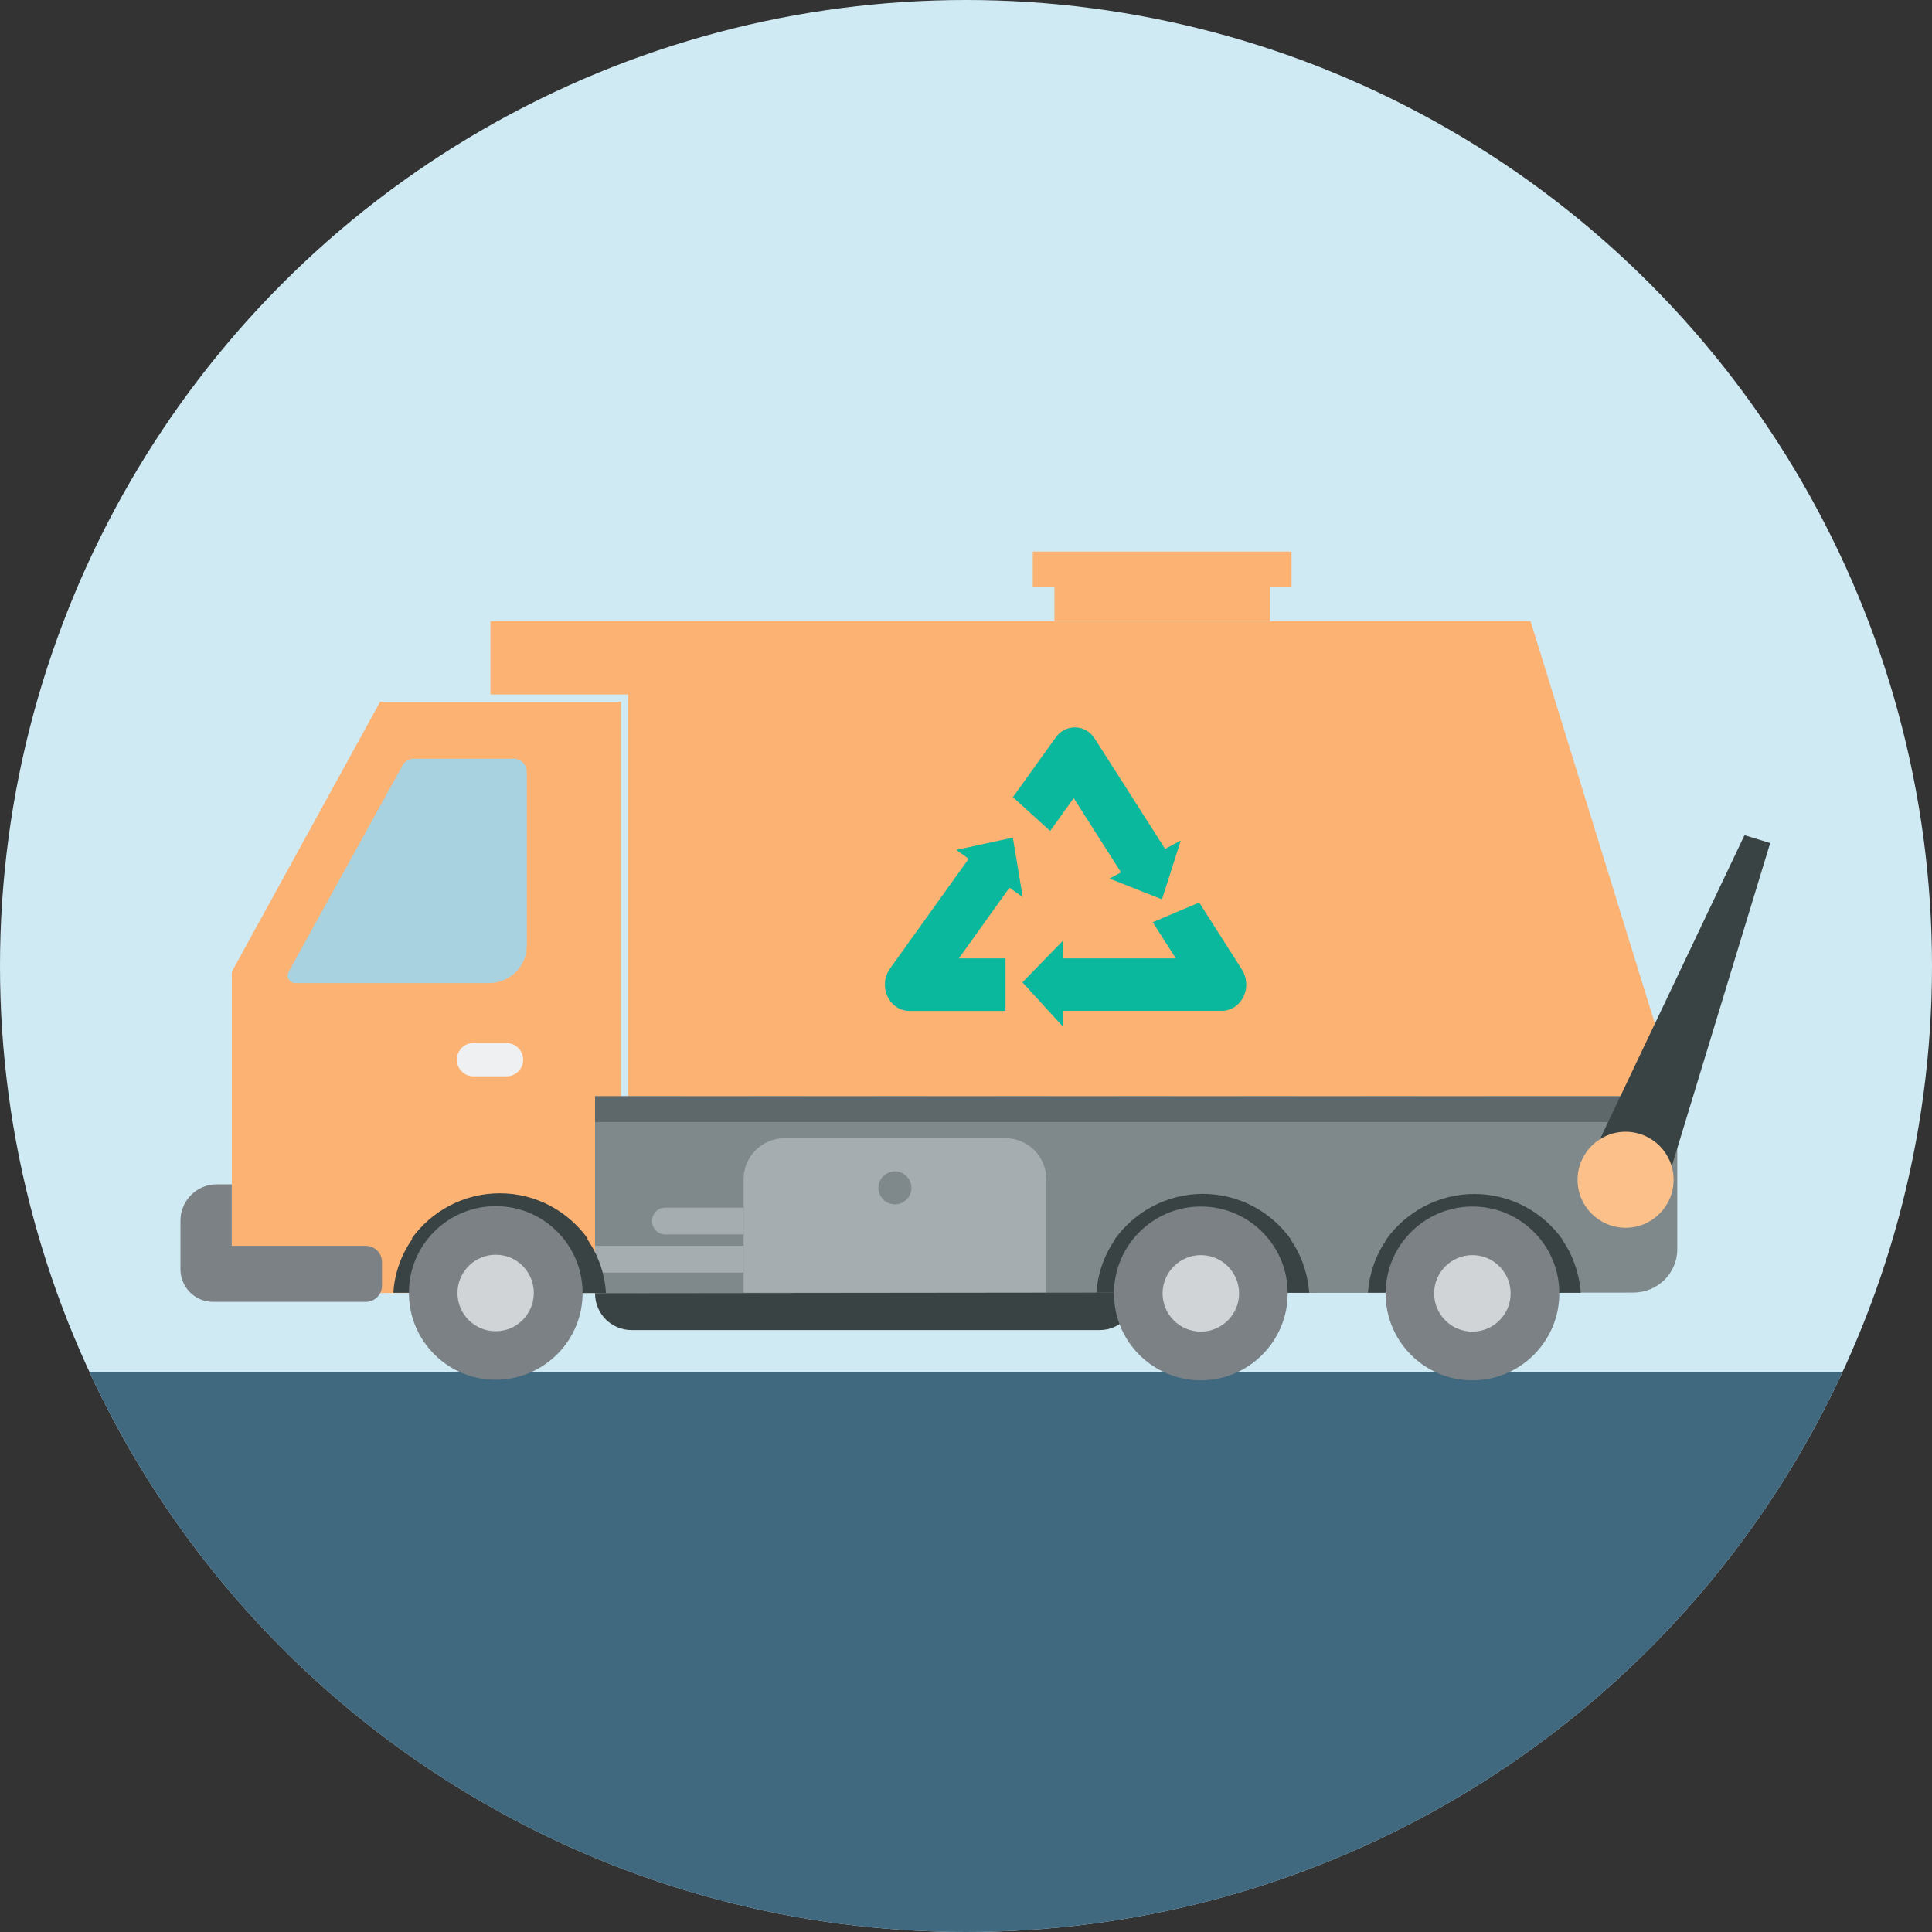 <?xml version="1.0" encoding="utf-8"?>
<!-- Generator: Adobe Illustrator 25.2.0, SVG Export Plug-In . SVG Version: 6.00 Build 0)  -->
<svg version="1.1" id="Water" xmlns="http://www.w3.org/2000/svg" xmlns:xlink="http://www.w3.org/1999/xlink" x="0px" y="0px"
	 viewBox="0 0 200 200" style="enable-background:new 0 0 200 200;" xml:space="preserve">
<rect x="0" y="0" width="200" height="200" fill="#333333" stroke="none"/>
<style type="text/css">
	.st0{clip-path:url(#SVGID_2_);fill-rule:evenodd;clip-rule:evenodd;fill:#D0EAF4;}
	.st1{clip-path:url(#SVGID_2_);fill-rule:evenodd;clip-rule:evenodd;fill:#406980;}
	.st2{clip-path:url(#SVGID_2_);fill-rule:evenodd;clip-rule:evenodd;fill:none;}
	.st3{clip-path:url(#SVGID_2_);}
	.st4{fill:#FBB273;}
	.st5{fill:#A8D2E0;}
	.st6{fill:#EFF0F1;}
	.st7{fill:#7F898B;}
	.st8{fill:#A6ADB0;}
	.st9{opacity:0.4;}
	.st10{fill:#5E676A;}
	.st11{fill:#3A4344;}
	.st12{fill:#FCC18B;}
	.st13{fill:#7B8185;}
	.st14{fill:#D0D4D6;}
	.st15{opacity:0.4;fill:#FBB273;}
	.st16{fill:#09B89D;}
</style>
<g>
	<defs>
		<circle id="SVGID_1_" cx="100" cy="100" r="100"/>
	</defs>
	<clipPath id="SVGID_2_">
		<use xlink:href="#SVGID_1_"  style="overflow:visible;"/>
	</clipPath>
	<circle class="st0" cx="100" cy="100" r="100"/>
	<rect x="-10.02" y="142.05" class="st1" width="221.96" height="80.97"/>
	<circle class="st2" cx="100" cy="100" r="100"/>
	<g class="st3">
		<g>
			<polygon class="st4" points="24,100.59 24,133.85 64.29,133.85 64.29,72.65 39.35,72.65 			"/>
			<path class="st5" d="M29.88,100.6l11.78-21.35c0.24-0.44,0.7-0.71,1.2-0.71h10.31c0.76,0,1.37,0.61,1.37,1.37v17.96
				c0,2.15-1.75,3.9-3.9,3.9H30.57C29.97,101.77,29.59,101.13,29.88,100.6z"/>
			<path class="st6" d="M47.29,109.7c0,0.94,0.76,1.72,1.72,1.72h3.43c0.96,0,1.72-0.78,1.72-1.71l0,0c0-0.96-0.77-1.72-1.71-1.74
				h-3.45C48.05,107.98,47.29,108.75,47.29,109.7L47.29,109.7z"/>
			<polygon class="st4" points="158.44,64.3 173.63,113.48 65.02,113.48 65.02,71.89 50.77,71.89 50.77,64.3 			"/>
			<path class="st7" d="M173.63,113.48H61.6v20.42l107.47-0.09c2.52,0,4.56-2,4.56-4.48V113.48z"/>
			<path class="st8" d="M76.98,133.82h31.33v-11.76c0-2.34-1.9-4.23-4.23-4.23H81.21c-2.34,0-4.23,1.9-4.23,4.23V133.82z"/>
			<g class="st9">
				<path class="st4" d="M146.65,113.48h7.22V73.99c0-1.97-1.6-3.57-3.57-3.57h-0.07c-1.97,0-3.57,1.6-3.57,3.57V113.48z"/>
				<path class="st4" d="M133.96,113.48h7.22V73.99c0-1.97-1.6-3.57-3.57-3.57h-0.07c-1.97,0-3.57,1.6-3.57,3.57V113.48z"/>
				<path class="st4" d="M121.28,113.48h7.22V73.99c0-1.97-1.6-3.57-3.57-3.57h-0.07c-1.97,0-3.57,1.6-3.57,3.57V113.48z"/>
				<path class="st4" d="M108.59,113.48h7.22V73.99c0-1.97-1.6-3.57-3.57-3.57h-0.07c-1.97,0-3.57,1.6-3.57,3.57V113.48z"/>
				<path class="st4" d="M95.91,113.48h7.22V73.99c0-1.97-1.6-3.57-3.57-3.57h-0.07c-1.97,0-3.57,1.6-3.57,3.57V113.48z"/>
				<path class="st4" d="M83.22,113.48h7.22V73.99c0-1.97-1.6-3.57-3.57-3.57h-0.07c-1.97,0-3.57,1.6-3.57,3.57V113.48z"/>
				<path class="st4" d="M70.54,113.48h7.22V73.99c0-1.97-1.6-3.57-3.57-3.57h-0.07c-1.97,0-3.57,1.6-3.57,3.57V113.48z"/>
			</g>
			<rect x="61.6" y="113.48" class="st10" width="112.03" height="2.67"/>
			<polygon class="st11" points="180.59,86.46 183.25,87.27 172.12,123.83 164,121.35 			"/>
			<path class="st12" d="M163.31,122.13c0,2.75,2.23,4.97,4.97,4.97c2.75,0,4.97-2.23,4.97-4.97c0-2.75-2.23-4.97-4.97-4.97
				C165.53,117.16,163.31,119.39,163.31,122.13z"/>
			<rect x="109.16" y="60.8" class="st4" width="22.3" height="3.49"/>
			<rect x="106.91" y="57.1" class="st4" width="26.79" height="3.7"/>
			<path class="st7" d="M90.93,122.97c0,0.94,0.77,1.71,1.71,1.71c0.94,0,1.71-0.77,1.71-1.71s-0.77-1.71-1.71-1.71
				C91.7,121.26,90.93,122.03,90.93,122.97z"/>
			<path class="st8" d="M68.87,127.79h8.1v-2.77h-8.1c-0.76,0-1.37,0.61-1.37,1.37v0.03C67.5,127.18,68.12,127.79,68.87,127.79z"/>
			<rect x="61.6" y="128.97" class="st8" width="15.38" height="2.77"/>
			<path class="st11" d="M65.38,137.69h48.45c2.09,0,3.78-1.69,3.78-3.78v-0.1l-56.01,0.06v0.04
				C61.6,135.99,63.29,137.69,65.38,137.69z"/>
			<path class="st11" d="M51.74,123.53c3.77,0,7.08,1.87,9.12,4.71H42.6C44.64,125.39,47.97,123.53,51.74,123.53z"/>
			<path class="st11" d="M60.74,128.2c1.14,1.63,1.86,3.55,1.99,5.66l-22.01-0.03c0.13-2.1,0.85-4.02,2.01-5.65L60.74,128.2z"/>
			<path class="st11" d="M124.52,123.59c3.77,0.01,7.08,1.86,9.11,4.71l-18.23-0.01C117.44,125.45,120.77,123.59,124.52,123.59z"/>
			<path class="st11" d="M133.5,128.18c1.17,1.63,1.87,3.55,2.03,5.65l-22.03-0.01c0.15-2.1,0.87-4.04,2.03-5.65L133.5,128.18z"/>
			<g>
				<path class="st13" d="M115.32,133.89c-0.02,4.97,4.02,9,8.99,9c4.95,0,8.99-4.04,8.99-8.99c0.01-4.97-4.02-9-8.99-9
					C119.36,124.9,115.32,128.93,115.32,133.89z"/>
				<path class="st14" d="M120.35,133.89c0,2.19,1.78,3.96,3.96,3.96s3.96-1.78,3.96-3.95c0-2.2-1.78-3.97-3.96-3.97
					S120.35,131.71,120.35,133.89z"/>
			</g>
			<path class="st11" d="M152.63,123.6c3.77,0.01,7.08,1.86,9.11,4.71l-18.23-0.01C145.55,125.46,148.88,123.6,152.63,123.6z"/>
			<path class="st11" d="M161.61,128.18c1.17,1.63,1.87,3.55,2.03,5.65l-22.03-0.01c0.15-2.1,0.87-4.04,2.03-5.65L161.61,128.18z"/>
			<g>
				<path class="st13" d="M143.44,133.89c-0.02,4.97,4.02,9,8.99,9c4.95,0,8.99-4.04,8.99-8.99c0.01-4.97-4.02-9-8.99-9
					C147.48,124.9,143.44,128.93,143.44,133.89z"/>
				<path class="st14" d="M148.46,133.89c0,2.19,1.78,3.96,3.96,3.96c2.19,0,3.96-1.78,3.96-3.95c0-2.2-1.78-3.97-3.96-3.97
					C150.24,129.93,148.46,131.71,148.46,133.89z"/>
			</g>
			<g>
				<path class="st13" d="M42.33,133.83c-0.01,4.97,4.01,9,8.97,9c4.97,0,9.01-4.02,9.01-8.97c0-4.98-4.02-9-8.99-9
					C46.36,124.86,42.33,128.87,42.33,133.83z"/>
				<path class="st14" d="M47.36,133.85c-0.01,2.18,1.76,3.96,3.96,3.96c2.17,0,3.94-1.78,3.94-3.96c0-2.19-1.75-3.96-3.94-3.96
					C49.14,129.89,47.36,131.66,47.36,133.85z"/>
			</g>
			<path class="st13" d="M23.99,122.59v6.38h13.88c0.92,0,1.67,0.75,1.67,1.67v2.46c0,0.92-0.75,1.67-1.67,1.67H23.99h-1.93
				c-1.87,0-3.38-1.51-3.38-3.38v-2.41v-2.62c0-2.08,1.69-3.76,3.76-3.76H23.99z"/>
			<rect x="109.16" y="60.8" class="st15" width="22.3" height="3.49"/>
		</g>
		<g>
			<path class="st16" d="M120.29,93.1l-5.44-2.15l1.2-0.64l-4.9-7.69l-2.44,3.4l-3.85-3.5l4.42-6.17c0.49-0.69,1.26-1.08,2.06-1.05
				c0.8,0.02,1.55,0.46,2,1.18l7.27,11.4l1.62-0.87L120.29,93.1z"/>
			<path class="st16" d="M110.06,99.21h11.66l-2.39-3.74l4.81-2.04l4.43,6.95c0.53,0.83,0.59,1.91,0.15,2.81
				c-0.44,0.89-1.29,1.45-2.23,1.45h-16.45l0,1.64l-4.2-4.59l4.2-4.31L110.06,99.21z"/>
			<path class="st16" d="M92.13,100.27l8.15-11.37l-1.29-0.92l5.86-1.27l1.02,6.16l-1.37-0.98l-5.24,7.32h4.83v5.44h-9.96
				c-0.96,0-1.84-0.59-2.26-1.52C91.44,102.2,91.54,101.09,92.13,100.27z"/>
		</g>
	</g>
</g>
</svg>
